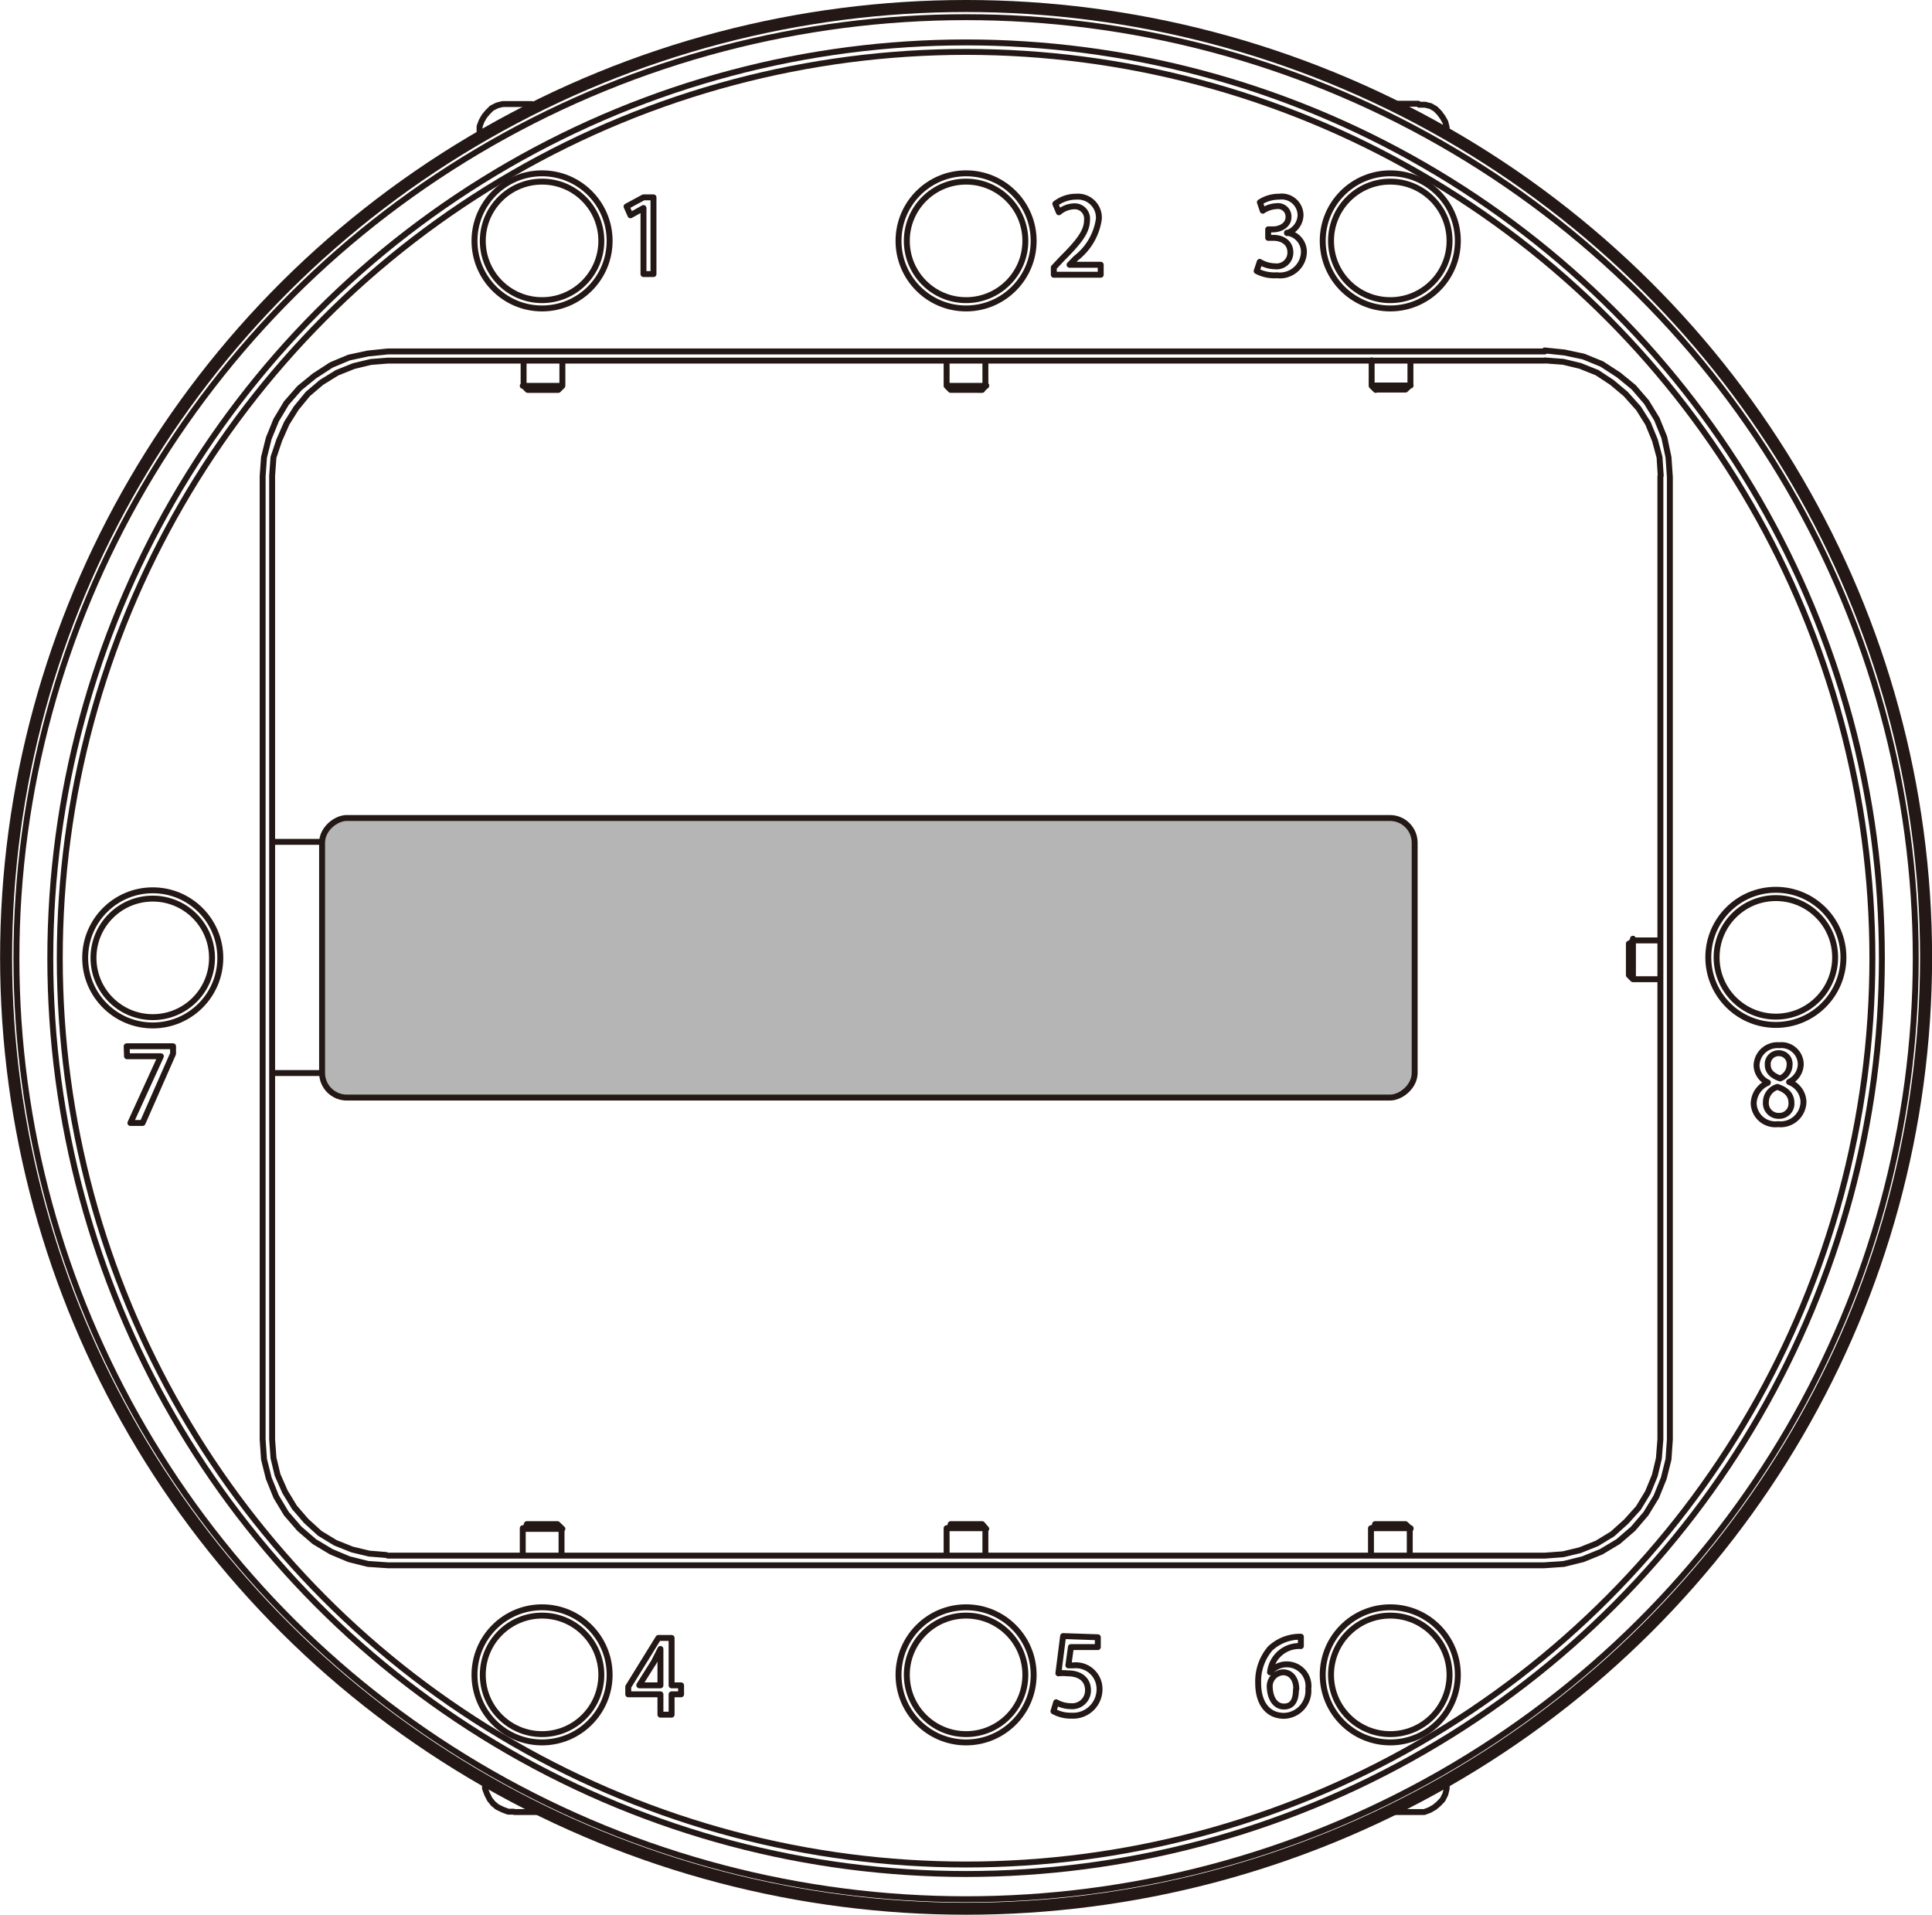 <svg id="レイヤー_1" data-name="レイヤー 1" xmlns="http://www.w3.org/2000/svg" width="40.25mm" height="39.89mm" viewBox="0 0 114.09 113.06"><defs><style>.cls-1,.cls-2{fill:none;}.cls-1,.cls-2,.cls-3{stroke:#231815;stroke-linecap:round;stroke-linejoin:round;}.cls-1,.cls-3{stroke-width:0.35px;}.cls-2{stroke-width:0.71px;}.cls-3{fill:#b5b5b6;}</style></defs><path class="cls-1" d="M16.07,85l.08,1.09.24,1,.44,1,.56.92.69.8.8.73.92.56,1,.4,1,.24,1,.08M91.22,21.29H22.9m0,0-1,.08-1,.24-1,.4-.92.57-.8.68-.69.84-.56.89-.44,1L16.15,27l-.08,1.08M22.9,91.86H91.22M16.07,28.12V85m82-56.91L98,27,97.73,26l-.41-1-.56-.89L96,23.26l-.81-.68L94.31,22l-1-.4-1-.24-1.08-.08M98.05,85V28.12M91.22,91.86l1.08-.08,1-.24,1-.4.92-.56.81-.73.72-.8.56-.92.41-1,.24-1L98.05,85M91.22,20.69l1.16.12,1.13.24,1.08.44,1,.65.88.72.76.88.61,1,.44,1.08L98.53,27l.08,1.17m0,0V85m0,0-.08,1.17-.28,1.12-.44,1.09-.61,1-.76.89-.88.76-1,.6-1.08.44-1.13.28-1.16.08m0,0H22.9m0,0-1.17-.08-1.12-.28-1.05-.44-1-.6-.88-.76-.77-.89-.6-1-.44-1.09-.28-1.12L15.51,85m0,0V28.12m0,0L15.59,27l.28-1.12.44-1.08.6-1,.77-.88.88-.72,1-.65,1.05-.44,1.12-.24,1.17-.12m0,0H91.22M83.75,107H82.38m0-100.88h1.37M31.73,107H30.37M30,6.14H31.4m1.76,84.14H30.87M32.92,90H31.11m-.24.24v1.49m2.29,0V90.28m-2-.24-.24.24m2.29,0L32.92,90m25.27.24H55.9M58,90H56.14m-.24.24v1.49m2.29,0V90.28m-2-.24-.24.24m2.29,0L58,90m25.3.24H81M83,90H81.2m-.24.24v1.49m2.29,0V90.28m-2-.24-.24.24m2.29,0L83,90M30.87,22.78h2.29m-2,.24h1.81m-2.05-1.73v1.49m2.29,0V21.29m-2.29,1.49.24.24m1.81,0,.24-.24m22.74,0h2.29m-2,.24H58M55.9,21.29v1.49m2.29,0V21.29M55.9,22.78l.24.24M58,23l.24-.24m22.77,0h2.29m-2,.24H83m-2-1.73v1.49m2.29,0V21.29M81,22.78l.24.24M83,23l.25-.24M96.43,55.43v2.29m-.24-2v1.81m1.73-2H96.43m0,2.29h1.49m-1.49-2.29-.24.24m0,1.81.24.24M83.75,107l.36,0,.32-.12.28-.16.24-.2.24-.25.16-.32.08-.32,0-.32m0-97.43,0-.36-.08-.32-.16-.28L85,6.66l-.24-.24-.28-.16-.32-.08-.36,0M28.64,105.29l0,.32.12.32.16.32.2.25.24.2.33.16.32.12.32,0M30,6.14l-.32,0-.32.08-.32.16-.24.24-.2.24-.16.28-.12.32,0,.36M19,49.71H16.21m0,13.65H19"/><path class="cls-1" d="M38,16.18v-3.9h0l-.77.43L37,12.19l1-.54h.59v4.53Z"/><path class="cls-1" d="M65,16.22H62.23v-.43l.47-.5c1-1,1.49-1.61,1.49-2.29a.73.73,0,0,0-.78-.82,1.46,1.46,0,0,0-.88.35l-.21-.5a2,2,0,0,1,1.23-.42,1.24,1.24,0,0,1,1.34,1.32,3.56,3.56,0,0,1-1.36,2.32l-.37.38H65Z"/><path class="cls-1" d="M76,13.74a1.14,1.14,0,0,1,1,1.15,1.42,1.42,0,0,1-1.6,1.36A2.22,2.22,0,0,1,74.21,16l.18-.54a1.82,1.82,0,0,0,.9.26.81.81,0,0,0,.91-.82c0-.59-.49-.86-1-.86h-.31v-.5h.3c.39,0,.9-.23.9-.73a.62.62,0,0,0-.71-.64,1.56,1.56,0,0,0-.81.27l-.17-.5a2.06,2.06,0,0,1,1.14-.33,1.11,1.11,0,0,1,1.26,1.09,1.14,1.14,0,0,1-.8,1.06Z"/><path class="cls-1" d="M39.66,101.25H39v-1.2H37.1V99.6l1.78-2.88h.78v2.8h.56v.53h-.56Zm-1.9-1.73H39V98.16c0-.26,0-.53,0-.79h0c-.14.29-.26.51-.38.76l-.87,1.38Z"/><path class="cls-1" d="M64.83,96.68v.58H63.24l-.15,1.08.3,0a1.4,1.4,0,0,1,1.54,1.41,1.56,1.56,0,0,1-1.66,1.56,2.08,2.08,0,0,1-1.06-.26l.16-.53a1.79,1.79,0,0,0,.88.23.93.93,0,0,0,1-.94c0-.58-.4-1-1.21-1a2.7,2.7,0,0,0-.54,0l.28-2.2Z"/><path class="cls-1" d="M75,98.75a1.26,1.26,0,0,1,1-.47,1.28,1.28,0,0,1,1.26,1.44,1.48,1.48,0,0,1-1.43,1.6c-1,0-1.53-.79-1.53-1.92A3,3,0,0,1,75,97.35a2.56,2.56,0,0,1,1.82-.7v.55A1.73,1.73,0,0,0,75,98.75Zm1.55,1c0-.59-.3-1-.78-1a.83.83,0,0,0-.79.79c0,.71.31,1.23.84,1.23S76.53,100.36,76.53,99.76Z"/><path class="cls-1" d="M7.48,61.78h2.74v.44l-1.8,4.09H7.7l1.8-3.94v0h-2Z"/><path class="cls-1" d="M104.4,63.92a1.14,1.14,0,0,1-.67-1,1.23,1.23,0,0,1,1.34-1.2,1.14,1.14,0,0,1,1.27,1.12,1.19,1.19,0,0,1-.69,1.05h0a1.29,1.29,0,0,1,.85,1.17A1.35,1.35,0,0,1,105,66.38a1.28,1.28,0,0,1-1.44-1.21,1.35,1.35,0,0,1,.83-1.23Zm1.39,1.21c0-.51-.34-.79-.83-.95a.94.94,0,0,0-.68.9.75.75,0,0,0,.75.81A.72.72,0,0,0,105.79,65.13Zm-1.4-2.26c0,.42.3.66.73.81a.87.87,0,0,0,.56-.79.63.63,0,0,0-.63-.7A.64.64,0,0,0,104.39,62.87Z"/><circle class="cls-1" cx="57.05" cy="56.58" r="53.52"/><circle class="cls-1" cx="57.05" cy="56.58" r="54.08"/><ellipse class="cls-1" cx="57.05" cy="56.58" rx="56.08" ry="55.57"/><ellipse class="cls-2" cx="57.05" cy="56.53" rx="56.69" ry="56.18"/><circle class="cls-1" cx="32.01" cy="14.22" r="3.5"/><circle class="cls-1" cx="32.01" cy="14.22" r="3.99"/><circle class="cls-1" cx="32.01" cy="98.9" r="3.5"/><circle class="cls-1" cx="32.01" cy="98.9" r="3.99"/><circle class="cls-1" cx="57.05" cy="98.9" r="3.5"/><circle class="cls-1" cx="57.05" cy="98.9" r="3.99"/><circle class="cls-1" cx="82.1" cy="98.9" r="3.5"/><circle class="cls-1" cx="82.1" cy="98.9" r="3.99"/><circle class="cls-1" cx="104.87" cy="56.53" r="3.5"/><circle class="cls-1" cx="104.87" cy="56.53" r="3.99"/><circle class="cls-1" cx="9.02" cy="56.56" r="3.5"/><circle class="cls-1" cx="9.02" cy="56.56" r="3.99"/><circle class="cls-1" cx="57.05" cy="14.22" r="3.5"/><circle class="cls-1" cx="57.05" cy="14.22" r="3.99"/><circle class="cls-1" cx="82.1" cy="14.22" r="3.5"/><circle class="cls-1" cx="82.1" cy="14.22" r="3.99"/><rect class="cls-3" x="43.03" y="24.29" width="16.51" height="64.52" rx="1.46" transform="translate(-5.27 107.84) rotate(-90)"/></svg>